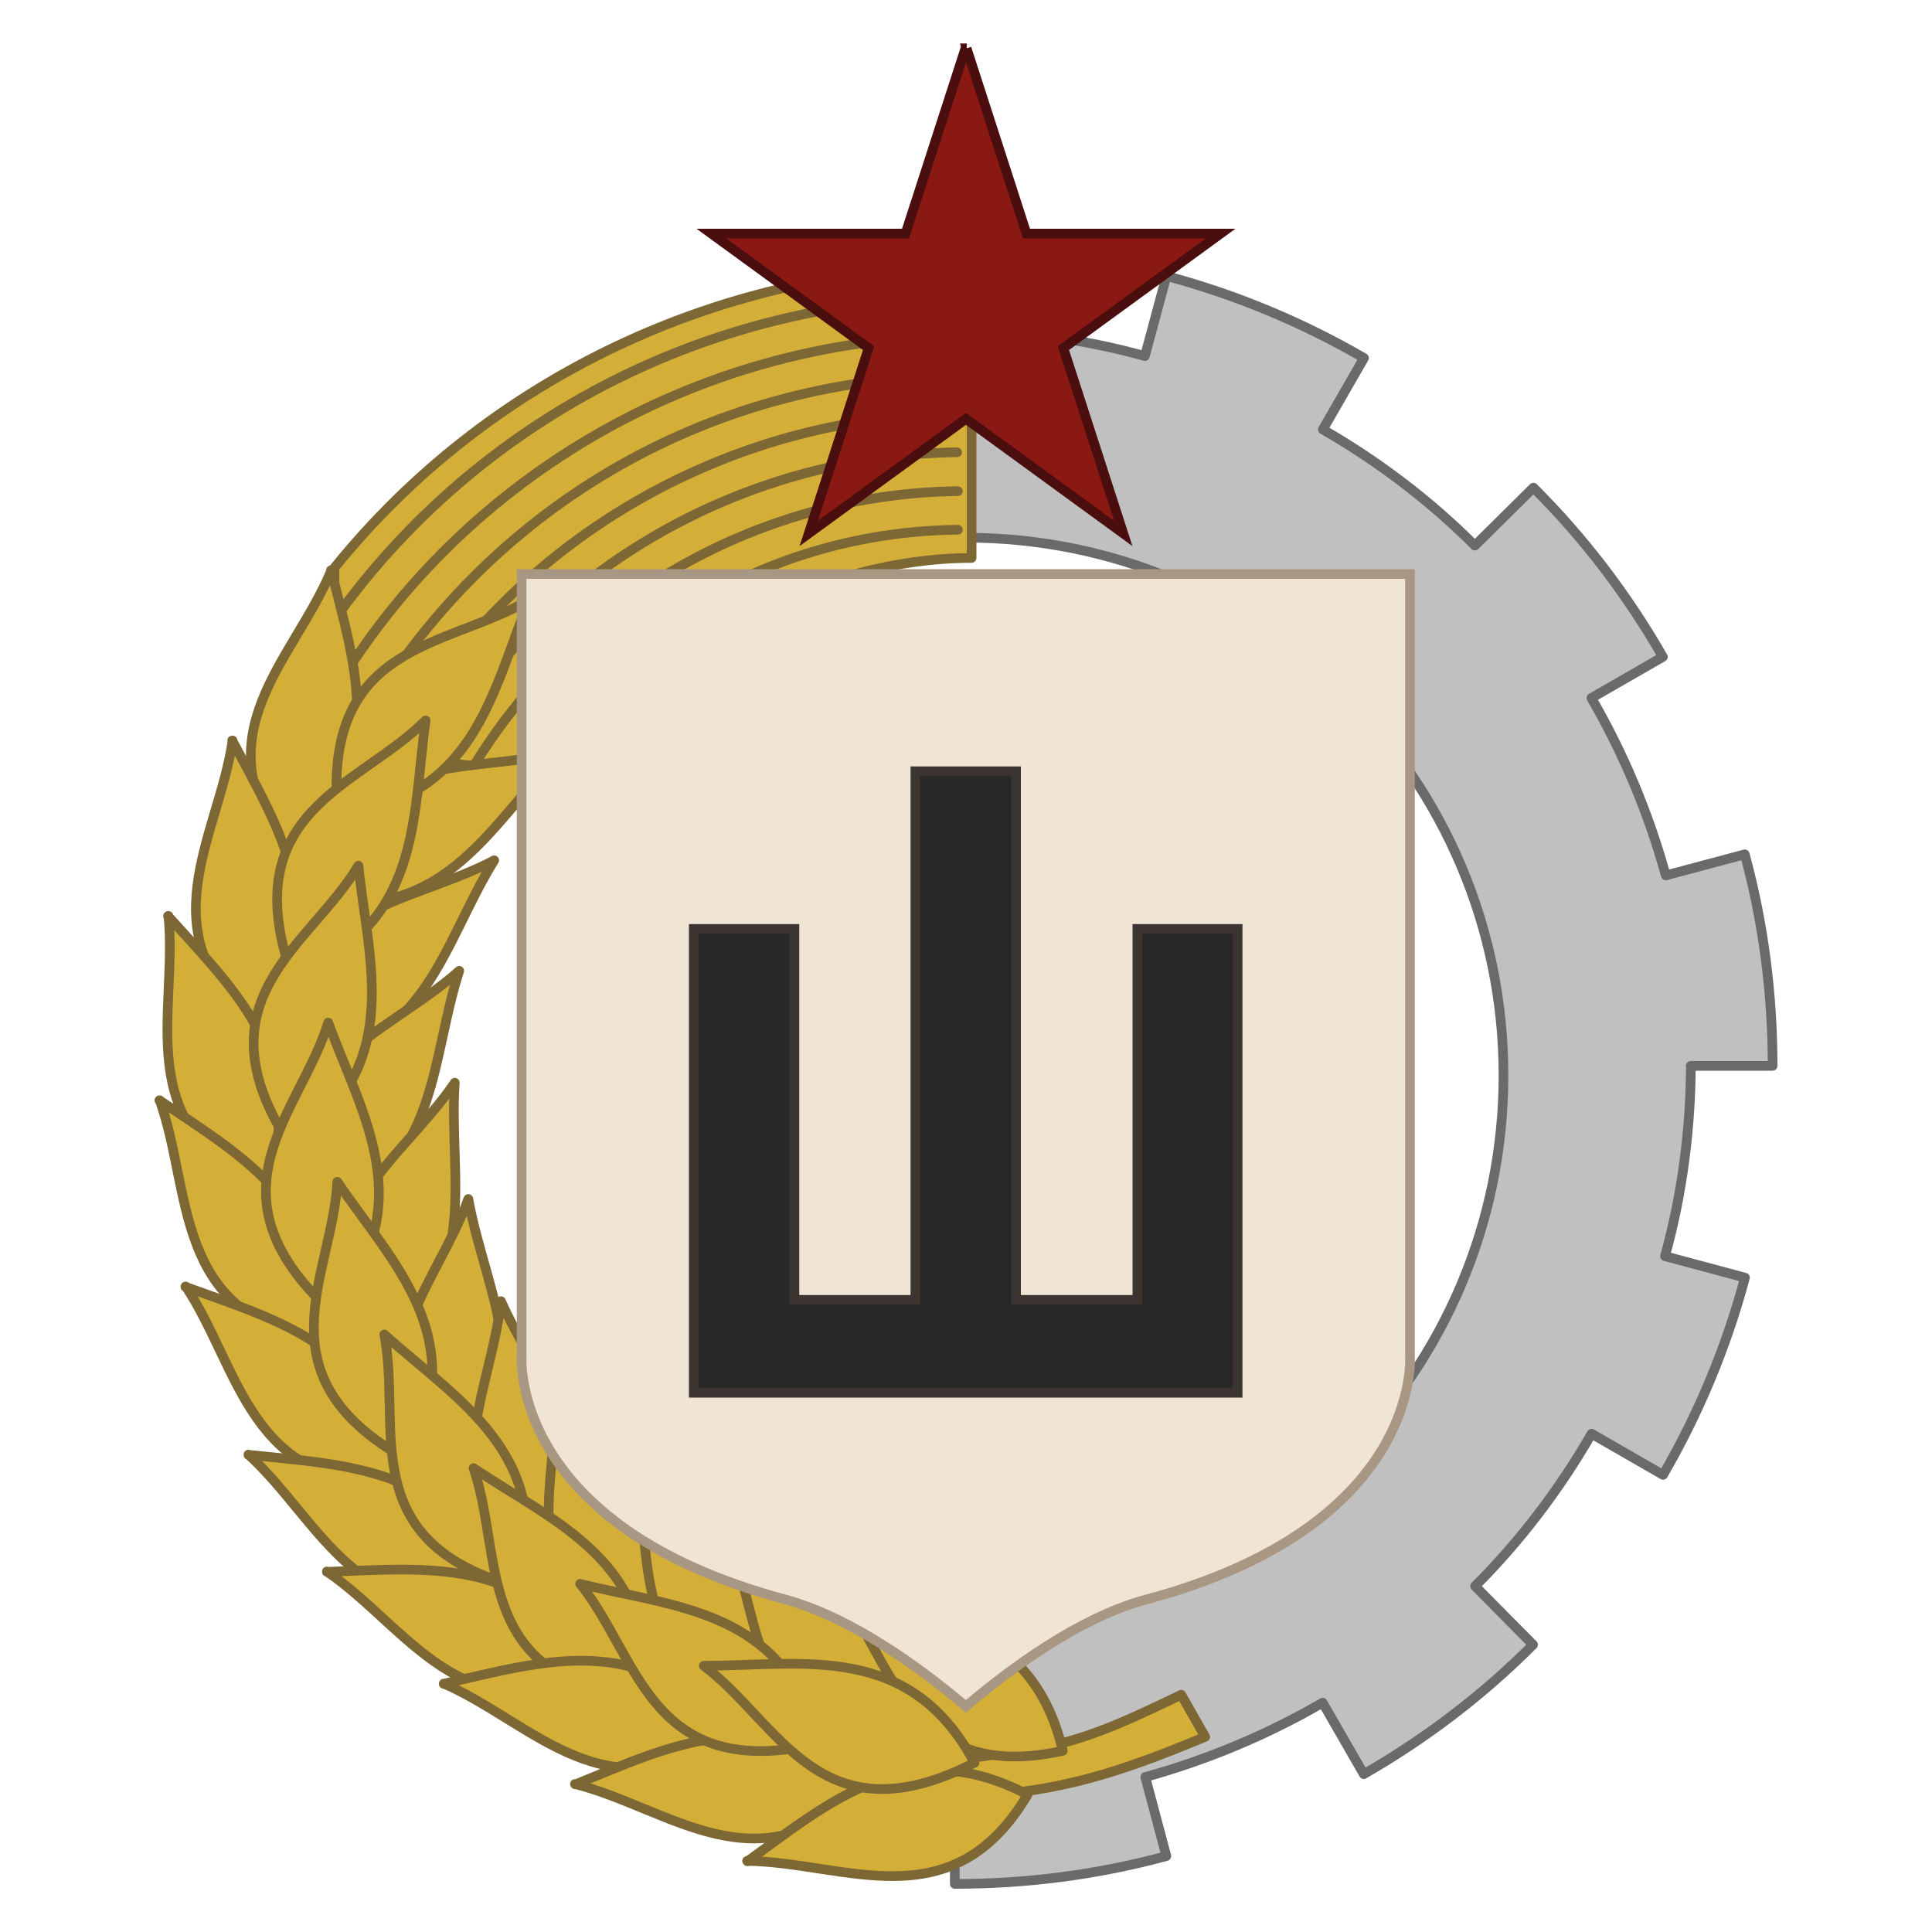 <?xml version="1.0" encoding="UTF-8"?>
<svg id="Ebene_1" xmlns="http://www.w3.org/2000/svg" version="1.1" viewBox="0 0 1000 1000">
  <!-- Generator: Adobe Illustrator 29.8.2, SVG Export Plug-In . SVG Version: 2.1.1 Build 3)  -->
  <path d="M875.1,551.7h42.4c0-37-4.7-73.8-14.4-109.5l-40.9,10.9c-8.9-32.1-21.8-63-38.5-91.8l37-21.3c-18.4-32.1-40.9-61.6-67-87.6l-30.3,30c-23.4-23.4-49.9-43.5-78.7-60.1l21.3-37c-32.1-18.6-66.3-32.8-102.1-42.4h-.2v.2s-11.1,41.2-11.1,41.2c-32.1-8.9-65.1-13.2-98.4-13.4v107.4c1.9,0,3.8,0,5.7,0,153.7,0,278.3,124.6,278.3,278.3s-124.6,278.3-278.3,278.3-3.8,0-5.7,0v140.2c37,0,73.8-4.7,109.5-14.4l-10.9-40.9c32.1-8.9,63-21.8,91.8-38.5l21.3,37c32-18.4,61.6-40.9,87.6-67l-30-30.3c23.4-23.4,43.7-50.1,60.3-78.9l37,21.3c18.6-32.1,32.8-66.3,42.4-102.1l-41.4-11.1c8.9-32.1,13.2-65.3,13.4-98.4Z" fill="silver" stroke="#6a6a6a" stroke-linecap="round" stroke-linejoin="round" stroke-width="5"/>
  <path d="M328.6,318c-32.6,36.3-49.9,87.9-116.7,82.5,7.4-78.2,69.6-67.1,116.7-82.5ZM258.2,252.9c-7.2,49.4-10.2,102.3-73.5,122.9-19.1-71,39.3-88.4,73.5-122.9Z" fill="#c1a352" stroke="#5c3a11" stroke-linecap="round" stroke-linejoin="round" stroke-width="5"/>
  <path d="M502.9,138c-128.8,0-250.3,57.4-329.8,155.9v93.1l106.5,14.1c49.9-62.1,142.3-112.3,223.3-112.3v-150.7h0Z" fill="#d4af37" stroke="#7c6735" stroke-linecap="round" stroke-linejoin="round" stroke-width="5"/>
  <g>
    <path d="M151.8,354c69.8-121.9,199.2-198.1,342.4-199.9" fill="none" stroke="#7c6735" stroke-linecap="round" stroke-linejoin="round" stroke-width="5"/>
    <path d="M169.6,363.9c66-115.2,189.7-188.2,324.8-189.9" fill="none" stroke="#7c6735" stroke-linecap="round" stroke-linejoin="round" stroke-width="5"/>
    <path d="M494.7,194.1" fill="none" stroke="#7c6735" stroke-linecap="round" stroke-linejoin="round" stroke-width="5"/>
    <path d="M205.4,383.6c59.1-103,168.9-168.1,289.6-169.6" fill="none" stroke="#7c6735" stroke-linecap="round" stroke-linejoin="round" stroke-width="5"/>
    <path d="M223.2,393.5c55.4-96.6,158.7-157.9,272.2-159.4" fill="none" stroke="#7c6735" stroke-linecap="round" stroke-linejoin="round" stroke-width="5"/>
    <path d="M241.1,403.4c51.9-90.4,148.3-147.7,254.7-149.2" fill="none" stroke="#7c6735" stroke-linecap="round" stroke-linejoin="round" stroke-width="5"/>
    <path d="M269.4,393.7c49.2-65.1,127.2-118.4,226.4-119.5" fill="none" stroke="#7c6735" stroke-linecap="round" stroke-linejoin="round" stroke-width="5"/>
    <path d="M187.5,373.8c63.6-109.8,177-177.6,307.4-179.5" fill="none" stroke="#7c6735" stroke-linecap="round" stroke-linejoin="round" stroke-width="5"/>
  </g>
  <g>
    <path d="M530.7,906c30-4,55.3-16.7,80.7-28.8l12.4,21.8c-33.7,13.9-68,27.3-111.5,30l-27.3-16.6,45.7-6.4h0Z" fill="#d4af37" stroke="#7c6735" stroke-linecap="round" stroke-linejoin="round" stroke-width="5"/>
    <g id="a-2">
      <path d="M171.4,295.2c12.6,50.4,30.6,100.5-22.3,145.7-46.4-60.9,3-98.8,22.4-145.7h-.2ZM291,389.2c-36.5,35.3-58.3,87.7-127.4,77,13.4-80.5,77.4-64.6,127.4-77Z" fill="#d4af37" stroke="#7c6735" stroke-linecap="round" stroke-linejoin="round" stroke-width="5"/>
      <path d="M273.9,310.5c-19.3,47.5-28,103.5-99.1,111-7.9-89.6,56.9-85.9,99.1-111Z" fill="#d4af37" stroke="#7c6735" stroke-linecap="round" stroke-linejoin="round" stroke-width="5"/>
    </g>
    <g id="c">
      <g id="b">
        <g id="a-3">
          <path d="M120.2,383.3c24.3,45.9,54.4,91.9,14.1,148.5-59.8-47.9-21.3-98.3-13.9-148.5h-.2Z" fill="#d4af37" stroke="#7c6735" stroke-linecap="round" stroke-linejoin="round" stroke-width="5"/>
          <path d="M255.8,445.3c-26.8,43-35.3,99.3-105.1,105.6-6.5-81.5,59.4-81.5,105.1-105.6Z" fill="#d4af37" stroke="#7c6735" stroke-linecap="round" stroke-linejoin="round" stroke-width="5"/>
          <path d="M220.3,372.9c-7,50.7-2.2,107.2-69.3,131.8-29.5-85.1,34.5-97.1,69.3-131.8Z" fill="#d4af37" stroke="#7c6735" stroke-linecap="round" stroke-linejoin="round" stroke-width="5"/>
        </g>
        <g id="a-4">
          <path d="M87,474.2c34.7,38.7,75.2,75.8,49.6,140.5-69.6-32.1-44.5-90.1-49.4-140.6h-.2v.2ZM237.7,502.5c-15.7,48.4-10.2,105-76.3,127.7-26-77.4,37.8-93.4,76.3-127.7h0Z" fill="#d4af37" stroke="#7c6735" stroke-linecap="round" stroke-linejoin="round" stroke-width="5"/>
          <path d="M185.5,448.1c5.4,51.1,23.8,104.5-35.3,144.7-49.1-75.3,10-102.6,35.3-144.7Z" fill="#d4af37" stroke="#7c6735" stroke-linecap="round" stroke-linejoin="round" stroke-width="5"/>
        </g>
      </g>
      <g id="b-2">
        <g id="a-5">
          <path d="M82.5,569.5c43,29.1,91.1,55.6,82.2,124.4-75.3-14.2-65.1-76.7-82-124.4h-.2ZM235.4,560.4c-3.5,50.6,15.6,104.1-43.2,142.6-43.9-68.8,14.2-99.8,43.2-142.6Z" fill="#d4af37" stroke="#7c6735" stroke-linecap="round" stroke-linejoin="round" stroke-width="5"/>
          <path d="M169.9,529.3c17.6,48.4,48.6,95.8.7,148.8-65.8-61.1-15.2-102-.7-148.8Z" fill="#d4af37" stroke="#7c6735" stroke-linecap="round" stroke-linejoin="round" stroke-width="5"/>
        </g>
        <g id="a-6">
          <path d="M96.1,666.1c48.9,17.7,102,31.8,109.8,100.8-76.5,4.4-81.7-58.8-109.7-101h-.2v.2ZM242.4,620.6c8.9,49.9,40.2,97.3-7.4,148.8-59.3-56.3-10.4-100.3,7.4-148.8Z" fill="#d4af37" stroke="#7c6735" stroke-linecap="round" stroke-linejoin="round" stroke-width="5"/>
          <path d="M174.6,611.7c28.8,42.5,70.2,81,36.7,144.2-78.7-43.5-39.3-95.3-36.7-144.2h0Z" fill="#d4af37" stroke="#7c6735" stroke-linecap="round" stroke-linejoin="round" stroke-width="5"/>
        </g>
      </g>
    </g>
    <g id="a-7">
      <path d="M128.6,753c51.7,5.5,106.7,6.2,130.8,71.2-73.2,22.8-93.4-37.2-130.8-71.3h0v.2ZM259.3,673.5c20.6,46.4,62.6,84.6,28.8,146.2-71-40.2-34.3-94.9-28.8-146.2Z" fill="#d4af37" stroke="#7c6735" stroke-linecap="round" stroke-linejoin="round" stroke-width="5"/>
      <path d="M198.9,690.7c38,34.3,87.6,61.8,70.5,131.1-86.9-23.1-61.1-82.9-70.5-131.1h0Z" fill="#d4af37" stroke="#7c6735" stroke-linecap="round" stroke-linejoin="round" stroke-width="5"/>
    </g>
    <g id="a">
      <path d="M169.2,813.6c52.1-1.8,106.3-8.9,139.6,52.2-69.3,32.8-97.6-23.6-139.6-52.4h0v.2ZM287.8,716.5c27,43,73.8,75.2,49.1,140.6-76-29.8-47.2-89.1-49.1-140.6h0Z" fill="#d4af37" stroke="#7c6735" stroke-linecap="round" stroke-linejoin="round" stroke-width="5"/>
      <path d="M245.1,759.9c42.7,28.6,95.6,48.9,88.2,119.9-89.2-10.7-72.3-73.5-88.2-119.9Z" fill="#d4af37" stroke="#7c6735" stroke-linecap="round" stroke-linejoin="round" stroke-width="5"/>
    </g>
    <path d="M229.7,871.5c50.6-11.4,102.8-28.6,146.8,25.3-61.9,45.2-100.5-5.2-146.8-25.4h0v.2ZM328,753.8c34.5,37.2,86.6,59.9,74.3,129.1-80.2-15.2-63.1-78.9-74.3-129.1Z" fill="#d4af37" stroke="#7c6735" stroke-linecap="round" stroke-linejoin="round" stroke-width="5"/>
    <g id="a-8">
      <path d="M297.8,923.6c48.1-19.4,96.9-44.5,149,1.3-53.9,54.4-100,10.9-149.2-1.5h0c0,.2.2.2.2.2h0ZM375.9,792c40,31.1,95.1,45.5,93.9,115.5-81.7-2.2-74.8-67.6-93.9-115.5h0Z" fill="#d4af37" stroke="#7c6735" stroke-linecap="round" stroke-linejoin="round" stroke-width="5"/>
      <path d="M300.3,819.8c49.9,12.4,106.3,13.4,123.7,82.7-87.6,20.3-92.9-44.4-123.7-82.7h0Z" fill="#d4af37" stroke="#7c6735" stroke-linecap="round" stroke-linejoin="round" stroke-width="5"/>
    </g>
    <g id="a-9">
      <path d="M386.9,963.4c42.2-30.5,83.4-66.8,145-34.5-39.2,66-94.3,35-145.2,34.3h.2v.2ZM430.9,816.8c46.4,20.6,103.1,20.9,119.2,89.4-79.7,17.7-89.1-47.5-119.2-89.4h0Z" fill="#d4af37" stroke="#7c6735" stroke-linecap="round" stroke-linejoin="round" stroke-width="5"/>
      <path d="M364.3,862.2c51.2,0,106.5-12.7,140.1,50.2-80,40.9-100.8-20.6-140.1-50.2h0Z" fill="#d4af37" stroke="#7c6735" stroke-linecap="round" stroke-linejoin="round" stroke-width="5"/>
    </g>
  </g>
  <path id="path3188" d="M729.8,297.1v404.7s6.7,87.7-136.5,126.1c-28.3,7.5-60.9,27.8-93.4,55.3-32.5-27.5-65.3-47.7-93.4-55.3-143.3-38.3-136.5-126.1-136.5-126.1v-404.7h459.9-.2Z" fill="#f0e5d5" fill-rule="evenodd" stroke="#a89783" stroke-width="5"/>
  <g>
    <polygon points="359.1 720.9 359.1 480.7 411.2 480.7 411.2 672.8 473.8 672.8 473.8 399.2 525.9 399.2 525.9 672.8 588.6 672.8 588.6 480.7 640.6 480.7 640.6 720.9 359.1 720.9" fill="#282828" fill-rule="evenodd"/>
    <path d="M523.4,401.7v273.6h67.8v-192h46.9v235.1h-276.5v-235.1h47.1v192h67.6v-273.6h47.1M528.4,396.7h-57.1v273.6h-57.6v-192h-57.1v245.1h286.5v-245.1h-56.9v192h-57.8v-273.6h0Z" fill="#3b3430"/>
  </g>
  <g id="use3174">
    <path id="path2398" d="M500.3,25l31,95.9h100.5l-81.4,59.3,31,95.9-81.4-59.3-81.4,59.3,31-95.9-81.4-59.3h100.5l31-95.9h.7Z" fill="#8b1913" fill-rule="evenodd" stroke="#4a0e0e" stroke-width="5"/>
  </g>
</svg>